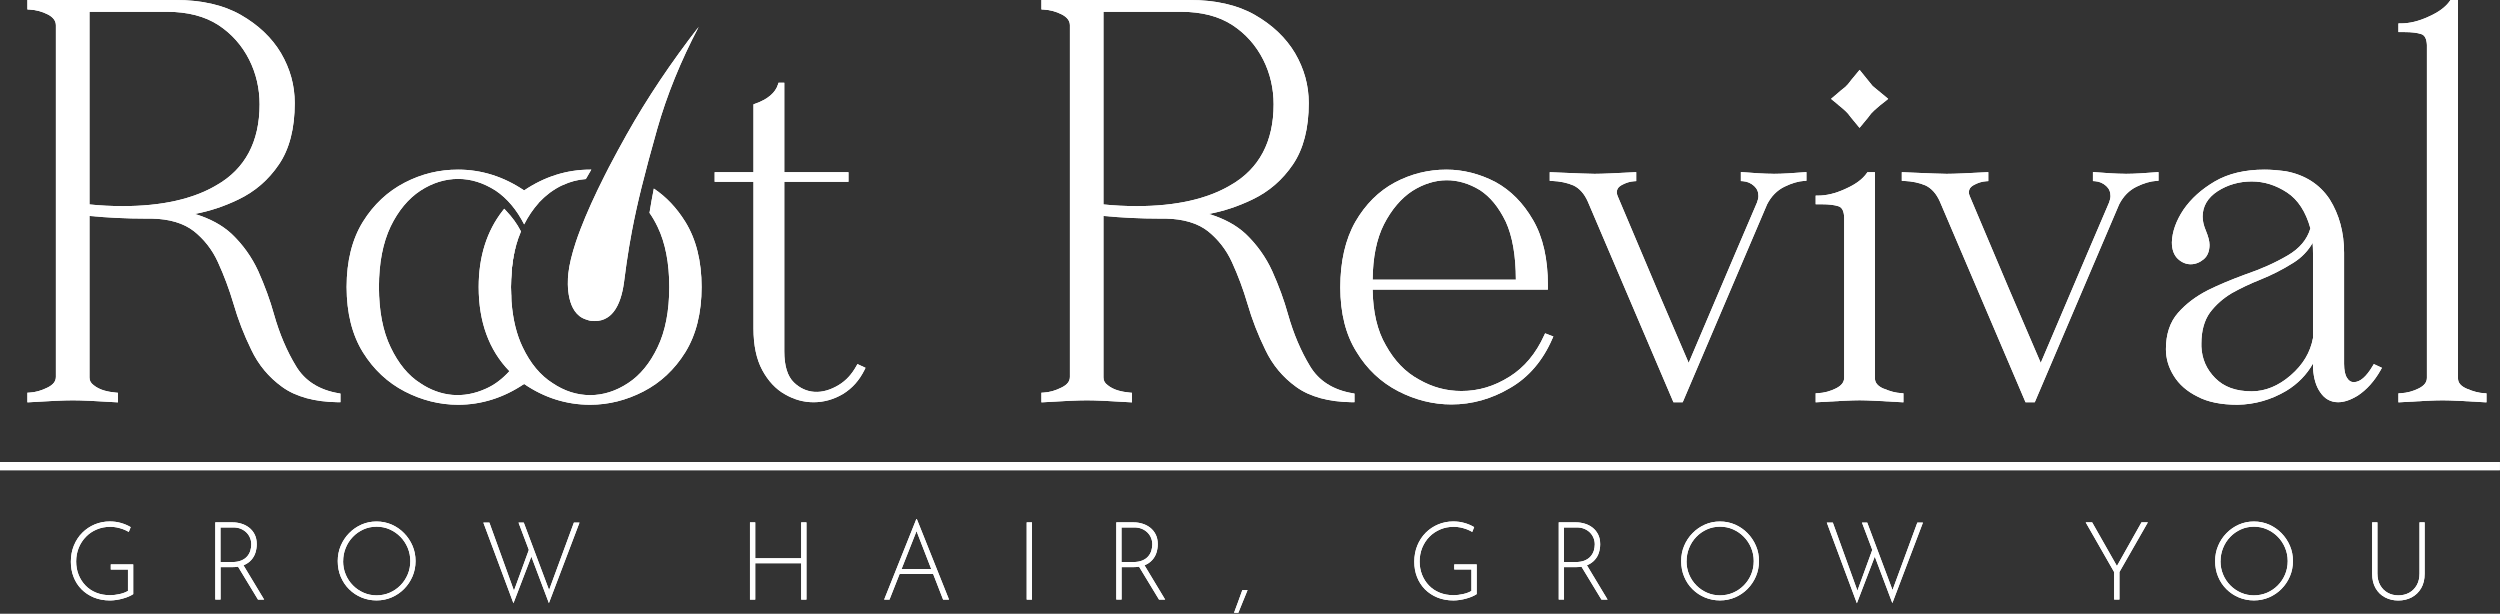 <svg width="664" height="163" viewBox="0 0 664 163" fill="none" xmlns="http://www.w3.org/2000/svg">
<rect x="0" y="0" width="664" height="163" fill="#333333" stroke="none"/>
<path d="M89.924 104.448C84.745 103.569 80.944 101.137 78.616 97.237C76.193 93.253 74.222 88.631 72.773 83.491C71.739 79.759 70.326 75.907 68.592 72.019C66.881 68.3 64.517 64.977 61.548 62.148C59.03 59.813 55.811 58.056 51.749 56.828C55.716 56.07 59.505 54.818 63.235 53.024C67.725 50.882 71.276 47.812 74.103 43.647C76.882 39.554 78.284 34.09 78.284 27.385C78.284 22.666 77.084 18.321 74.625 14.096C72.202 10.027 68.603 6.608 63.935 3.948C59.339 1.324 53.519 0 46.606 0H7.279V2.516L7.849 2.54C9.548 2.624 11.139 3.045 12.684 3.828C14.121 4.562 14.845 5.537 14.845 6.741V100.078C14.845 101.258 14.156 102.161 12.684 102.907C11.009 103.75 9.429 104.195 7.849 104.279L7.279 104.303V106.867L7.909 106.831C13.277 106.494 17.126 106.325 19.347 106.325C21.568 106.325 25.321 106.494 30.69 106.831L31.32 106.867V104.327L30.785 104.279C29.68 104.183 28.647 104.002 27.649 103.713C26.569 103.4 25.63 102.919 24.846 102.281C24.11 101.739 23.765 101.089 23.765 100.247V57.358C28.825 57.827 33.648 58.056 38.458 58.056H40.275C44.967 58.14 48.732 59.26 51.476 61.378C54.243 63.581 56.393 66.35 57.866 69.588C59.505 73.163 60.895 76.882 61.999 80.614C63.247 84.923 64.803 88.944 66.762 92.928C68.627 96.876 71.383 100.186 74.934 102.75C78.545 105.375 83.558 106.747 89.817 106.831H90.423V104.532L89.924 104.448ZM32.638 54.746C29.621 54.746 26.64 54.601 23.765 54.3V3.13H44.361C49.825 3.13 54.422 4.321 58.009 6.657C61.513 8.956 64.268 12.049 66.192 15.865C68.022 19.5 68.948 23.485 68.948 27.722C68.948 37.629 65.112 44.851 57.522 49.184C51.298 52.88 42.924 54.746 32.638 54.746Z" fill="white"/>
<path d="M182.01 58.896C179.706 55.2 176.962 52.287 173.66 50.084C173.209 52.371 172.829 54.502 172.508 56.536C173.304 57.668 174.017 58.908 174.658 60.244C176.713 64.493 177.758 69.874 177.758 76.229C177.758 82.585 176.713 87.978 174.658 92.227C172.639 96.476 170.002 99.678 166.807 101.76C163.6 103.879 160.215 104.95 156.747 104.95C153.278 104.95 149.893 103.879 146.746 101.748C143.515 99.702 140.854 96.5 138.823 92.227C137.196 88.856 136.198 84.764 135.854 80.021C135.771 78.805 135.723 77.541 135.723 76.229C135.723 70.499 136.555 65.757 138.253 61.736L138.36 61.472V61.447L138.229 61.219C137.315 59.437 136.068 57.716 134.393 55.947L133.93 55.441L133.502 55.983C129.285 61.375 127.136 68.188 127.136 76.229C127.136 85.51 129.891 93.021 135.307 98.583C133.324 100.737 131.281 102.254 129.072 103.229C123.074 105.973 116.968 105.384 111.588 101.748C108.44 99.75 105.803 96.548 103.748 92.227C101.694 87.978 100.648 82.597 100.648 76.229C100.648 69.862 101.694 64.493 103.748 60.16C105.78 55.971 108.44 52.757 111.683 50.626C114.854 48.568 118.215 47.52 121.672 47.52C125.128 47.52 128.359 48.544 131.649 50.626C134.702 52.684 137.243 55.706 139.215 59.594C140.296 57.463 141.591 55.549 143.052 53.924C143.052 53.924 143.044 53.916 143.028 53.9C143.194 53.72 143.372 53.551 143.539 53.395C143.8 53.118 144.061 52.865 144.323 52.624C144.441 52.504 144.572 52.383 144.703 52.275C145.154 51.878 145.605 51.517 146.057 51.168C146.579 50.782 147.102 50.433 147.637 50.108C147.957 49.916 148.29 49.735 148.622 49.555C148.836 49.446 149.05 49.338 149.264 49.242C149.347 49.206 149.418 49.169 149.501 49.145C151.473 48.23 153.504 47.701 155.594 47.556C156.058 46.738 156.545 45.907 157.044 45.053H156.747C150.535 45.053 144.631 46.919 139.203 50.578C133.775 46.919 127.872 45.053 121.672 45.053C116.624 45.053 111.992 46.184 107.514 48.495C102.965 50.843 99.223 54.346 96.396 58.896C93.522 63.53 92.061 69.356 92.061 76.229C92.061 83.103 93.522 88.941 96.396 93.575C99.223 98.125 102.965 101.628 107.514 103.975C112.039 106.311 116.802 107.502 121.672 107.502C127.872 107.502 133.775 105.636 139.203 101.977C144.548 105.636 150.451 107.502 156.747 107.502C161.605 107.502 166.368 106.311 170.893 103.975C175.442 101.628 179.183 98.125 182.01 93.575C184.885 88.941 186.346 83.115 186.346 76.229C186.346 69.344 184.885 63.53 182.01 58.896Z" fill="white"/>
<path d="M227.467 97.178C226.231 99.429 224.699 101.09 222.775 102.257C218.392 104.918 214.069 104.689 210.862 101.583C209.163 99.946 208.308 97.165 208.308 93.338V48.282H225.352V45.73H208.308V21.98H206.776L206.645 22.402C205.956 24.641 203.901 26.386 200.528 27.566L200.124 27.71V45.73H189.815V48.282H200.124V87.271C200.124 91.701 200.908 95.396 202.44 98.261C204.02 101.186 206.051 103.365 208.486 104.725C210.933 106.133 213.415 106.832 216.1 106.832C218.784 106.832 221.433 106.097 223.892 104.641C226.362 103.124 228.227 101.03 229.605 98.249L229.878 97.695L227.74 96.696L227.467 97.19V97.178Z" fill="white"/>
<path d="M359.248 104.448C354.069 103.569 350.257 101.137 347.929 97.237C345.517 93.253 343.546 88.631 342.097 83.491C341.063 79.759 339.65 75.907 337.904 72.019C336.205 68.3 333.83 64.977 330.872 62.148C328.354 59.813 325.135 58.056 321.073 56.828C325.04 56.07 328.817 54.818 332.559 53.024C337.049 50.882 340.6 47.812 343.427 43.647C346.194 39.554 347.608 34.09 347.608 27.385C347.608 22.666 346.408 18.321 343.949 14.096C341.514 10.027 337.927 6.608 333.259 3.948C328.663 1.324 322.831 0 315.93 0H276.603V2.516L277.161 2.54C278.872 2.624 280.452 3.045 281.996 3.828C283.433 4.562 284.169 5.537 284.169 6.741V100.078C284.169 101.258 283.48 102.161 281.996 102.907C280.333 103.75 278.753 104.195 277.161 104.279L276.603 104.303V106.867L277.233 106.831C282.601 106.494 286.45 106.325 288.671 106.325C290.892 106.325 294.645 106.494 300.014 106.831L300.644 106.867V104.327L300.097 104.279C298.993 104.183 297.971 104.002 296.973 103.713C295.892 103.4 294.954 102.919 294.17 102.281C293.422 101.739 293.077 101.089 293.077 100.247V57.358C298.149 57.827 302.96 58.056 307.782 58.056H309.599C314.291 58.14 318.056 59.26 320.8 61.378C323.555 63.581 325.705 66.35 327.19 69.588C328.829 73.163 330.219 76.882 331.312 80.614C332.559 84.911 334.127 88.944 336.086 92.928C337.951 96.876 340.695 100.186 344.258 102.75C347.869 105.375 352.881 106.747 359.141 106.831H359.747V104.532L359.248 104.448ZM301.962 54.746C298.945 54.746 295.952 54.601 293.077 54.3V3.13H313.685C319.149 3.13 323.745 4.321 327.321 6.657C330.836 8.956 333.592 12.049 335.516 15.865C337.345 19.5 338.272 23.485 338.272 27.722C338.272 37.629 334.436 44.851 326.846 49.184C320.622 52.88 312.248 54.746 301.962 54.746Z" fill="white"/>
<path d="M410.383 88.531L410.146 89.037C407.948 93.912 404.836 97.62 400.905 100.063C396.843 102.615 392.685 103.855 388.16 103.855C384.134 103.855 380.451 102.856 376.888 100.81C373.265 98.847 370.379 95.862 368.063 91.685C365.818 87.845 364.654 82.874 364.571 76.915H411.12V75.724C411.12 68.778 409.801 62.976 407.212 58.498C404.563 53.912 401.285 50.59 397.163 48.327C392.97 46.16 388.599 45.053 384.169 45.053C379.311 45.053 374.691 46.208 370.427 48.495C366.163 50.782 362.647 54.297 359.974 58.92C357.326 63.59 355.983 69.44 355.983 76.314C355.983 83.187 357.444 88.953 360.307 93.479C363.051 98.017 366.768 101.52 371.353 103.891C375.879 106.226 380.642 107.418 385.499 107.418C390.963 107.418 396.213 105.937 401.095 103.036C405.988 100.22 409.765 95.814 412.307 89.952L412.569 89.374L410.383 88.531ZM367.576 59.582C369.595 55.646 372.137 52.672 375.095 50.722C381.117 46.919 387.329 47.015 393.006 50.458C395.785 52.239 398.042 54.995 399.931 58.884C401.7 62.724 402.603 67.912 402.615 74.279H364.571C364.642 68.285 365.616 63.47 367.576 59.582Z" fill="white"/>
<path d="M471.031 46.164C468.584 46.164 465.603 45.947 463.014 45.742L462.372 45.694V48.09L462.93 48.126C464.047 48.198 465.068 48.643 465.9 49.402C466.672 50.112 467.04 50.967 467.04 52.074C467.04 52.543 466.91 53.121 466.672 53.771C464.867 57.924 458.892 71.972 448.511 96.383L440.09 76.775L429.625 52.026C429.471 51.641 429.424 51.388 429.424 51.075C429.424 50.256 429.839 49.63 430.695 49.161C431.847 48.535 432.904 48.21 434.02 48.138L434.579 48.102V45.718L433.949 45.754C429.329 45.995 425.635 46.176 423.509 46.176C422.012 46.176 418.758 46.031 413.828 45.827L411.607 45.73V48.029L412.177 48.053C414.339 48.138 416.275 48.547 417.926 49.257C419.518 50.028 420.765 51.424 421.703 53.494L444.473 106.844H446.919L447.074 106.483C453.072 92.423 457.883 81.132 461.505 72.634C465.757 62.667 468.359 56.528 469.333 54.289C470.437 52.122 471.993 50.545 473.965 49.582C475.901 48.643 477.671 48.126 479.227 48.041L479.785 48.017V45.706L479.144 45.754C476.352 45.971 473.442 46.176 471.043 46.176L471.031 46.164Z" fill="white"/>
<path d="M488.136 27.771C488.456 28.024 488.718 28.241 488.955 28.433L489.24 28.674C489.597 28.975 489.882 29.215 490.072 29.408L490.82 30.166C490.939 30.287 491.046 30.443 491.188 30.636C491.331 30.828 491.497 31.057 491.699 31.298L492.21 31.912C492.554 32.321 492.958 32.803 493.433 33.392L493.896 33.958L494.359 33.392C494.834 32.803 495.25 32.309 495.595 31.9L496.106 31.286C496.307 31.045 496.474 30.817 496.616 30.612C496.759 30.419 496.866 30.263 496.984 30.142L497.733 29.384C497.923 29.191 498.22 28.951 498.564 28.65L498.897 28.373C499.111 28.156 499.455 27.891 499.871 27.566C500.191 27.326 500.548 27.049 500.94 26.724L501.498 26.254L497.364 22.836L493.908 18.562L493.445 19.128C492.97 19.718 492.554 20.212 492.21 20.621L491.699 21.235C491.497 21.476 491.331 21.704 491.188 21.897C491.046 22.09 490.939 22.246 490.82 22.366L490.072 23.125C489.953 23.245 489.798 23.353 489.608 23.498C489.418 23.642 489.193 23.811 488.955 24.015L488.361 24.533C487.957 24.882 487.47 25.303 486.888 25.785L486.33 26.254L486.888 26.724C487.375 27.121 487.791 27.458 488.147 27.747L488.136 27.771Z" fill="white"/>
<path d="M500.286 103.233C498.742 102.559 497.982 101.668 497.982 100.5V45.73H495.998L495.82 45.983C494.668 47.62 492.815 48.98 490.155 50.16C487.53 51.376 485.13 51.954 482.838 51.954H482.244V54.253H483.836C485.784 54.253 487.268 54.433 488.373 54.807C489.264 55.132 489.739 56.083 489.81 57.696V100.32C489.81 101.499 489.121 102.402 487.649 103.148C486.176 103.895 484.525 104.352 482.814 104.436L482.244 104.46V106.856L482.874 106.82C488.171 106.495 491.984 106.314 493.896 106.314C495.808 106.314 499.621 106.495 504.919 106.82L505.548 106.856V104.46L504.99 104.424C503.505 104.34 502.02 103.955 500.286 103.209V103.233Z" fill="white"/>
<path d="M564.542 46.164C562.095 46.164 559.114 45.947 556.525 45.742L555.883 45.694V48.09L556.441 48.126C557.558 48.198 558.579 48.643 559.411 49.402C560.183 50.112 560.551 50.967 560.551 52.074C560.551 52.543 560.421 53.121 560.183 53.771C558.378 57.924 552.403 71.972 542.022 96.383L533.601 76.775L523.136 52.026C522.982 51.641 522.935 51.388 522.935 51.075C522.935 50.256 523.35 49.63 524.205 49.161C525.358 48.535 526.415 48.21 527.531 48.138L528.09 48.102V45.718L527.46 45.754C522.84 45.995 519.146 46.176 517.02 46.176C515.523 46.176 512.269 46.031 507.339 45.827L505.118 45.73V48.029L505.688 48.053C507.85 48.138 509.786 48.547 511.437 49.257C513.029 50.028 514.276 51.424 515.214 53.494L537.984 106.844H540.43L540.585 106.483C546.583 92.423 551.394 81.132 555.016 72.634C559.268 62.667 561.87 56.528 562.844 54.289C563.948 52.122 565.504 50.545 567.476 49.582C569.412 48.643 571.182 48.126 572.738 48.041L573.296 48.017V45.706L572.654 45.754C569.863 45.971 566.953 46.176 564.554 46.176L564.542 46.164Z" fill="white"/>
<path d="M630.487 96.693L630.214 97.15C628.491 100.075 626.84 101.496 625.154 101.496C624.417 101.496 623.859 101.159 623.396 100.4C622.861 99.63 622.588 98.354 622.588 96.621V67.141C622.588 61.736 621.294 56.958 618.74 52.901C616.103 48.941 612.207 46.449 607.112 45.486C604.938 45.197 603.085 45.053 601.458 45.053C596.279 45.053 591.849 46.1 588.286 48.17C584.687 50.289 581.967 52.745 579.936 55.682C577.976 58.631 576.931 61.544 576.847 64.361C576.847 66.275 577.406 67.791 578.451 68.766C579.472 69.705 580.613 70.187 581.848 70.187C583.083 70.187 584.271 69.717 585.292 68.862C586.314 68.032 586.848 66.696 586.848 65.035C586.848 64.072 586.54 62.88 585.874 61.255C585.304 59.919 585.019 58.667 585.019 57.535C585.019 54.791 586.349 52.528 588.986 50.794C591.659 49.073 594.711 48.194 598.049 48.194C601.387 48.194 604.487 49.181 607.456 51.132C610.342 53.033 612.421 56.235 613.644 60.653C612.765 63.638 610.77 66.01 607.563 67.875C604.249 69.813 600.484 71.499 596.35 72.895C592.383 74.364 589.248 75.676 586.48 77.048C583.238 78.697 580.625 80.671 578.498 83.079C576.349 85.51 575.268 88.76 575.268 92.745C575.268 95.236 575.968 97.608 577.346 99.798C578.748 102.097 580.862 103.951 583.653 105.324C586.338 106.768 589.925 107.502 594.319 107.502C598.904 107.418 603.251 106.166 607.254 103.795C610.295 101.941 612.67 99.51 614.333 96.548V97.752C614.511 100.521 615.141 102.627 616.269 104.204C617.433 105.937 619.025 106.828 620.997 106.828C622.553 106.828 624.227 106.274 626.14 105.131C628.563 103.554 630.641 101.243 632.316 98.27L632.637 97.692L630.487 96.693ZM608.394 99.702C605.14 102.507 601.66 103.939 598.049 103.939C593.856 103.939 590.673 102.784 588.333 100.4C586.041 98.077 584.841 95.345 584.687 92.07V91.228C584.687 87.881 585.459 85.101 586.967 83.006C588.499 80.972 590.459 79.239 592.775 77.854C595.151 76.53 597.621 75.351 600.353 74.267C603.406 73.039 606.375 71.523 609.178 69.753C611.328 68.393 613.027 66.624 614.238 64.505C614.298 65.336 614.333 66.263 614.333 67.31V89.771C613.621 93.611 611.673 96.861 608.394 99.702Z" fill="white"/>
<path d="M659.85 104.448C658.366 104.363 656.881 103.978 655.147 103.232C653.603 102.558 652.843 101.667 652.843 100.499V0H650.859L650.681 0.253C649.529 1.89 647.676 3.25 645.015 4.43C642.39 5.645 639.967 6.223 637.615 6.223H637.021V8.522H638.613C640.561 8.522 642.046 8.703 643.15 9.076C644.041 9.401 644.516 10.352 644.588 11.965V100.331C644.588 101.511 643.899 102.413 642.426 103.16C640.953 103.906 639.302 104.363 637.592 104.448L637.021 104.472V106.867L637.651 106.831C643.02 106.494 646.749 106.325 648.757 106.325C650.764 106.325 654.482 106.506 659.779 106.831L660.409 106.867V104.472L659.85 104.436V104.448Z" fill="white"/>
<path d="M138.351 61.448V61.472L138.256 61.737C136.558 65.758 135.726 70.5 135.726 76.23C135.726 77.542 135.774 78.806 135.857 80.022C135.691 78.553 135.596 77.049 135.596 75.508C135.596 70.368 136.593 65.565 138.351 61.448Z" fill="white"/>
<path d="M147.638 50.113C147.104 50.438 146.581 50.788 146.058 51.173C146.569 50.788 147.104 50.426 147.638 50.113Z" fill="white"/>
<path d="M166.584 35.473C164.838 38.602 163.211 41.576 161.738 44.404C161.334 45.187 160.942 45.957 160.562 46.716C157.913 51.952 155.799 56.658 154.219 60.763C153.708 62.087 153.305 63.219 152.972 64.218C151.891 67.456 151.214 70.285 150.953 72.608C150.62 75.485 150.49 83.189 155.609 84.838C155.93 84.946 156.654 85.199 156.987 85.211C162.32 85.837 164.874 81.419 165.741 74.931C166.192 71.392 166.619 68.371 167.118 65.41C167.332 64.085 167.57 62.773 167.831 61.413C168.199 59.487 168.603 57.501 169.066 55.419C169.458 53.625 169.91 51.747 170.397 49.761C171.501 45.307 172.843 40.3 174.53 34.353C177.084 25.349 180.79 16.201 185.576 7.125C178.236 16.586 171.858 26.108 166.584 35.485V35.473Z" fill="white"/>
<path d="M663.961 122.71H0V124.889H663.961V122.71Z" fill="white"/>
<path d="M35.374 157.807C35.03 158.036 34.614 158.252 34.139 158.457C33.664 158.661 33.141 158.842 32.583 158.986C32.037 159.143 31.467 159.263 30.885 159.348C30.303 159.432 29.756 159.48 29.245 159.48C27.654 159.48 26.205 159.215 24.922 158.686C23.639 158.156 22.547 157.422 21.632 156.495C20.717 155.556 20.017 154.473 19.541 153.233C19.054 151.993 18.817 150.645 18.817 149.2C18.817 147.635 19.09 146.203 19.625 144.891C20.171 143.579 20.907 142.447 21.858 141.496C22.808 140.545 23.913 139.811 25.16 139.281C26.419 138.764 27.749 138.499 29.151 138.499C30.208 138.499 31.217 138.631 32.156 138.908C33.094 139.185 33.949 139.546 34.709 140.004L34.199 141.28C33.759 141.015 33.272 140.774 32.714 140.569C32.167 140.365 31.597 140.208 31.015 140.088C30.433 139.968 29.863 139.919 29.293 139.919C27.998 139.919 26.799 140.148 25.706 140.618C24.601 141.075 23.639 141.725 22.831 142.556C22.012 143.386 21.383 144.361 20.919 145.469C20.468 146.588 20.23 147.804 20.23 149.104C20.23 150.404 20.444 151.559 20.872 152.643C21.299 153.726 21.905 154.689 22.701 155.508C23.485 156.326 24.435 156.964 25.54 157.41C26.644 157.855 27.868 158.084 29.222 158.084C30.017 158.084 30.861 157.987 31.728 157.795C32.607 157.602 33.355 157.325 33.985 156.952V151.259H29.424V149.898H35.386V157.783L35.374 157.807Z" fill="white"/>
<path d="M61.801 138.739C62.561 138.739 63.321 138.847 64.07 139.076C64.818 139.292 65.507 139.641 66.125 140.111C66.742 140.58 67.241 141.182 67.621 141.917C68.001 142.651 68.191 143.53 68.191 144.541C68.191 145.311 68.072 146.057 67.847 146.78C67.621 147.502 67.253 148.152 66.73 148.73C66.22 149.307 65.554 149.765 64.735 150.114C63.915 150.463 62.906 150.632 61.718 150.632H58.582V159.238H57.181V138.727H61.801V138.739ZM61.623 149.283C62.633 149.283 63.464 149.139 64.129 148.85C64.794 148.561 65.317 148.188 65.697 147.719C66.077 147.261 66.35 146.756 66.505 146.202C66.659 145.648 66.742 145.118 66.742 144.601C66.742 143.987 66.635 143.409 66.41 142.868C66.196 142.326 65.875 141.856 65.459 141.435C65.044 141.026 64.533 140.689 63.951 140.448C63.369 140.207 62.704 140.087 61.979 140.087H58.559V149.271H61.611L61.623 149.283ZM64.533 149.921L70.151 159.25H68.524L62.882 149.945L64.533 149.921Z" fill="white"/>
<path d="M89.703 149.02C89.703 147.576 89.965 146.228 90.499 144.964C91.034 143.7 91.77 142.58 92.72 141.617C93.67 140.642 94.763 139.884 96.01 139.33C97.257 138.776 98.588 138.512 100.013 138.512C101.438 138.512 102.78 138.789 104.028 139.33C105.287 139.884 106.379 140.642 107.33 141.617C108.28 142.592 109.028 143.712 109.563 144.964C110.109 146.228 110.37 147.576 110.37 149.02C110.37 150.465 110.097 151.813 109.563 153.077C109.016 154.341 108.28 155.448 107.33 156.411C106.379 157.374 105.275 158.12 104.028 158.662C102.769 159.204 101.438 159.469 100.013 159.469C98.588 159.469 97.257 159.204 96.01 158.686C94.763 158.169 93.67 157.434 92.72 156.495C91.77 155.556 91.034 154.449 90.499 153.173C89.965 151.897 89.703 150.513 89.703 149.008V149.02ZM91.129 149.056C91.129 150.308 91.354 151.488 91.817 152.583C92.269 153.679 92.91 154.642 93.73 155.472C94.549 156.303 95.488 156.953 96.569 157.422C97.649 157.892 98.79 158.132 100.001 158.132C101.213 158.132 102.424 157.892 103.505 157.422C104.586 156.953 105.536 156.303 106.356 155.472C107.175 154.642 107.817 153.679 108.28 152.583C108.743 151.488 108.981 150.296 108.981 149.032C108.981 147.768 108.743 146.601 108.28 145.493C107.817 144.386 107.175 143.411 106.356 142.58C105.536 141.738 104.586 141.088 103.505 140.606C102.424 140.125 101.26 139.884 100.025 139.884C98.79 139.884 97.602 140.125 96.521 140.618C95.44 141.112 94.49 141.774 93.682 142.628C92.875 143.471 92.245 144.458 91.806 145.566C91.354 146.673 91.14 147.841 91.14 149.08L91.129 149.056Z" fill="white"/>
<path d="M128.387 138.802H129.979L136.678 157.351L136.369 157.267L140.586 145.711L141.239 147.529L136.369 160.216L128.387 138.814V138.802ZM137.711 138.802H139.113L146.073 157.351L145.645 157.231L152.428 138.802H153.912L145.788 160.18L137.723 138.802H137.711Z" fill="white"/>
<path d="M214.192 138.74V159.252H212.791V149.598H200.593V159.252H199.191V138.74H200.593V148.274H212.791V138.74H214.192Z" fill="white"/>
<path d="M234.834 159.251L243.386 137.849H243.505L252.057 159.251H250.489L243.054 140.1L244.028 139.546L236.248 159.251H234.846H234.834ZM238.968 151.138H247.947L248.351 152.462H238.635L238.98 151.138H238.968Z" fill="white"/>
<path d="M272.689 138.74H274.091V159.252H272.689V138.74Z" fill="white"/>
<path d="M301.111 138.739C301.871 138.739 302.632 138.847 303.38 139.076C304.128 139.292 304.817 139.641 305.435 140.111C306.052 140.58 306.551 141.182 306.931 141.916C307.311 142.651 307.501 143.529 307.501 144.541C307.501 145.311 307.383 146.057 307.157 146.78C306.931 147.502 306.563 148.152 306.04 148.73C305.53 149.307 304.864 149.765 304.045 150.114C303.225 150.463 302.216 150.631 301.028 150.631H297.892V159.238H296.491V138.727H301.111V138.739ZM300.933 149.283C301.943 149.283 302.774 149.139 303.439 148.85C304.104 148.561 304.627 148.188 305.007 147.718C305.387 147.261 305.66 146.755 305.815 146.202C305.969 145.648 306.052 145.118 306.052 144.601C306.052 143.987 305.945 143.409 305.72 142.867C305.506 142.326 305.185 141.856 304.769 141.435C304.354 141.026 303.843 140.689 303.261 140.448C302.679 140.207 302.014 140.087 301.289 140.087H297.869V149.271H300.921L300.933 149.283ZM303.843 149.921L309.461 159.25H307.834L302.192 149.945L303.843 149.921Z" fill="white"/>
<path d="M331.352 156.735C330.936 157.734 330.521 158.734 330.129 159.721C329.737 160.708 329.321 161.719 328.905 162.742H327.765C328.145 161.719 328.514 160.72 328.882 159.721C329.25 158.722 329.606 157.734 329.963 156.735H331.364H331.352Z" fill="white"/>
<path d="M392.189 157.806C391.844 158.035 391.429 158.251 390.954 158.456C390.478 158.66 389.956 158.841 389.398 158.985C388.851 159.142 388.281 159.262 387.699 159.347C387.117 159.431 386.571 159.479 386.06 159.479C384.468 159.479 383.019 159.214 381.736 158.685C380.454 158.155 379.361 157.421 378.446 156.494C377.532 155.555 376.831 154.472 376.356 153.232C375.869 151.992 375.631 150.644 375.631 149.199C375.631 147.634 375.905 146.202 376.439 144.89C376.985 143.578 377.722 142.446 378.672 141.495C379.622 140.544 380.727 139.81 381.986 139.28C383.233 138.763 384.575 138.498 385.977 138.498C387.046 138.498 388.043 138.63 388.982 138.907C389.92 139.172 390.775 139.545 391.536 140.003L391.025 141.279C390.585 141.014 390.086 140.773 389.54 140.568C388.994 140.364 388.424 140.207 387.842 140.087C387.26 139.967 386.689 139.918 386.119 139.918C384.825 139.918 383.625 140.147 382.532 140.617C381.44 141.086 380.466 141.724 379.658 142.555C378.838 143.385 378.209 144.36 377.746 145.468C377.294 146.587 377.057 147.803 377.057 149.103C377.057 150.403 377.27 151.559 377.698 152.642C378.126 153.725 378.731 154.688 379.527 155.507C380.311 156.325 381.261 156.963 382.366 157.409C383.471 157.854 384.694 158.083 386.048 158.083C386.844 158.083 387.687 157.986 388.554 157.794C389.433 157.601 390.182 157.324 390.811 156.951V151.258H386.25V149.897H392.213V157.782L392.189 157.806Z" fill="white"/>
<path d="M418.619 138.739C419.379 138.739 420.139 138.847 420.888 139.076C421.636 139.292 422.325 139.641 422.943 140.111C423.56 140.58 424.059 141.182 424.439 141.917C424.819 142.651 425.009 143.53 425.009 144.541C425.009 145.311 424.891 146.057 424.665 146.78C424.439 147.502 424.071 148.152 423.548 148.73C423.026 149.307 422.373 149.765 421.553 150.114C420.733 150.463 419.724 150.632 418.536 150.632H415.4V159.238H413.999V138.727H418.619V138.739ZM418.441 149.283C419.451 149.283 420.282 149.139 420.947 148.85C421.612 148.561 422.135 148.188 422.515 147.719C422.895 147.261 423.168 146.756 423.335 146.202C423.489 145.648 423.572 145.118 423.572 144.601C423.572 143.987 423.465 143.409 423.239 142.868C423.014 142.326 422.705 141.856 422.289 141.435C421.874 141.026 421.363 140.689 420.781 140.448C420.199 140.207 419.534 140.087 418.809 140.087H415.388V149.271H418.441V149.283ZM421.351 149.921L426.969 159.25H425.342L419.7 149.945L421.351 149.921Z" fill="white"/>
<path d="M446.518 149.02C446.518 147.576 446.779 146.228 447.314 144.964C447.848 143.7 448.584 142.58 449.535 141.617C450.485 140.642 451.578 139.884 452.825 139.33C454.072 138.776 455.402 138.512 456.828 138.512C458.253 138.512 459.595 138.789 460.842 139.33C462.089 139.884 463.194 140.642 464.144 141.617C465.094 142.592 465.843 143.712 466.377 144.964C466.924 146.228 467.185 147.576 467.185 149.02C467.185 150.465 466.912 151.813 466.377 153.077C465.831 154.341 465.094 155.448 464.144 156.411C463.194 157.374 462.089 158.12 460.842 158.662C459.583 159.204 458.241 159.469 456.828 159.469C455.414 159.469 454.072 159.204 452.825 158.686C451.578 158.169 450.485 157.434 449.535 156.495C448.584 155.556 447.848 154.449 447.314 153.173C446.779 151.897 446.518 150.513 446.518 149.008V149.02ZM447.943 149.056C447.943 150.308 448.169 151.488 448.632 152.583C449.083 153.679 449.725 154.642 450.544 155.472C451.364 156.303 452.302 156.953 453.383 157.422C454.464 157.892 455.604 158.132 456.816 158.132C458.027 158.132 459.239 157.892 460.32 157.422C461.401 156.953 462.351 156.303 463.17 155.472C463.99 154.642 464.631 153.679 465.094 152.583C465.558 151.488 465.795 150.296 465.795 149.032C465.795 147.768 465.558 146.601 465.094 145.493C464.631 144.386 463.99 143.411 463.17 142.58C462.351 141.738 461.401 141.088 460.32 140.606C459.239 140.125 458.075 139.884 456.839 139.884C455.604 139.884 454.416 140.125 453.336 140.618C452.255 141.112 451.304 141.774 450.497 142.628C449.689 143.471 449.06 144.458 448.62 145.566C448.169 146.673 447.955 147.841 447.955 149.08L447.943 149.056Z" fill="white"/>
<path d="M485.206 138.802H486.798L493.497 157.351L493.188 157.267L497.404 145.711L498.058 147.529L493.188 160.216L485.206 138.814V138.802ZM494.53 138.802H495.932L502.892 157.351L502.464 157.231L509.246 138.802H510.731L502.607 160.18L494.542 138.802H494.53Z" fill="white"/>
<path d="M561.518 151.943L553.964 138.739H555.674L562.492 150.752L562.005 150.776L568.787 138.727H570.474L562.92 151.931V159.238H561.518V151.931V151.943Z" fill="white"/>
<path d="M588.339 149.02C588.339 147.576 588.6 146.228 589.135 144.964C589.669 143.7 590.406 142.58 591.356 141.617C592.306 140.642 593.399 139.884 594.646 139.33C595.893 138.777 597.223 138.512 598.649 138.512C600.074 138.512 601.416 138.789 602.663 139.33C603.911 139.884 605.015 140.642 605.965 141.617C606.916 142.592 607.664 143.712 608.198 144.964C608.745 146.228 609.006 147.576 609.006 149.02C609.006 150.465 608.733 151.813 608.198 153.077C607.652 154.341 606.916 155.448 605.965 156.411C605.015 157.374 603.911 158.121 602.663 158.662C601.404 159.204 600.062 159.469 598.649 159.469C597.235 159.469 595.893 159.204 594.646 158.686C593.399 158.169 592.306 157.434 591.356 156.495C590.406 155.557 589.669 154.449 589.135 153.173C588.6 151.897 588.339 150.513 588.339 149.008V149.02ZM589.764 149.056C589.764 150.308 589.99 151.488 590.453 152.583C590.904 153.679 591.546 154.642 592.365 155.472C593.185 156.303 594.123 156.953 595.204 157.422C596.285 157.892 597.425 158.133 598.637 158.133C599.848 158.133 601.06 157.892 602.141 157.422C603.222 156.953 604.172 156.303 604.991 155.472C605.811 154.642 606.452 153.679 606.916 152.583C607.379 151.488 607.616 150.296 607.616 149.032C607.616 147.768 607.379 146.601 606.916 145.493C606.452 144.386 605.811 143.411 604.991 142.58C604.172 141.738 603.222 141.088 602.141 140.606C601.06 140.125 599.896 139.884 598.661 139.884C597.425 139.884 596.237 140.125 595.157 140.618C594.076 141.112 593.126 141.774 592.318 142.629C591.51 143.471 590.881 144.458 590.441 145.566C589.99 146.673 589.776 147.841 589.776 149.081L589.764 149.056Z" fill="white"/>
<path d="M631.444 152.318C631.444 153.51 631.693 154.545 632.168 155.412C632.655 156.279 633.308 156.953 634.152 157.422C634.983 157.892 635.933 158.132 637.002 158.132C638.071 158.132 639.045 157.892 639.901 157.422C640.744 156.953 641.409 156.279 641.896 155.412C642.383 154.545 642.621 153.51 642.621 152.318V138.74H643.986V152.403C643.986 153.883 643.678 155.159 643.06 156.218C642.442 157.278 641.611 158.084 640.554 158.65C639.497 159.204 638.321 159.493 637.002 159.493C635.684 159.493 634.508 159.216 633.451 158.65C632.394 158.096 631.562 157.278 630.957 156.218C630.351 155.159 630.042 153.883 630.042 152.403V138.74H631.444V152.318Z" fill="white"/>
<path d="M89.924 104.448C84.745 103.569 80.944 101.137 78.616 97.237C76.193 93.253 74.222 88.631 72.773 83.491C71.739 79.759 70.326 75.907 68.592 72.019C66.881 68.3 64.517 64.977 61.548 62.148C59.03 59.813 55.811 58.056 51.749 56.828C55.716 56.07 59.505 54.818 63.235 53.024C67.725 50.882 71.276 47.812 74.103 43.647C76.882 39.554 78.284 34.09 78.284 27.385C78.284 22.666 77.084 18.321 74.625 14.096C72.202 10.027 68.603 6.608 63.935 3.948C59.339 1.324 53.519 0 46.606 0H7.279V2.516L7.849 2.54C9.548 2.624 11.139 3.045 12.684 3.828C14.121 4.562 14.845 5.537 14.845 6.741V100.078C14.845 101.258 14.156 102.161 12.684 102.907C11.009 103.75 9.429 104.195 7.849 104.279L7.279 104.303V106.867L7.909 106.831C13.277 106.494 17.126 106.325 19.347 106.325C21.568 106.325 25.321 106.494 30.69 106.831L31.32 106.867V104.327L30.785 104.279C29.68 104.183 28.647 104.002 27.649 103.713C26.569 103.4 25.63 102.919 24.846 102.281C24.11 101.739 23.765 101.089 23.765 100.247V57.358C28.825 57.827 33.648 58.056 38.458 58.056H40.275C44.967 58.14 48.732 59.26 51.476 61.378C54.243 63.581 56.393 66.35 57.866 69.588C59.505 73.163 60.895 76.882 61.999 80.614C63.247 84.923 64.803 88.944 66.762 92.928C68.627 96.876 71.383 100.186 74.934 102.75C78.545 105.375 83.558 106.747 89.817 106.831H90.423V104.532L89.924 104.448ZM32.638 54.746C29.621 54.746 26.64 54.601 23.765 54.3V3.13H44.361C49.825 3.13 54.422 4.321 58.009 6.657C61.513 8.956 64.268 12.049 66.192 15.865C68.022 19.5 68.948 23.485 68.948 27.722C68.948 37.629 65.112 44.851 57.522 49.184C51.298 52.88 42.924 54.746 32.638 54.746Z" fill="white"/>
<path d="M182.01 58.896C179.706 55.2 176.962 52.287 173.66 50.084C173.209 52.371 172.829 54.502 172.508 56.536C173.304 57.668 174.017 58.908 174.658 60.244C176.713 64.493 177.758 69.874 177.758 76.229C177.758 82.585 176.713 87.978 174.658 92.227C172.639 96.476 170.002 99.678 166.807 101.76C163.6 103.879 160.215 104.95 156.747 104.95C153.278 104.95 149.893 103.879 146.746 101.748C143.515 99.702 140.854 96.5 138.823 92.227C137.196 88.856 136.198 84.764 135.854 80.021C135.771 78.805 135.723 77.541 135.723 76.229C135.723 70.499 136.555 65.757 138.253 61.736L138.36 61.472V61.447L138.229 61.219C137.315 59.437 136.068 57.716 134.393 55.947L133.93 55.441L133.502 55.983C129.285 61.375 127.136 68.188 127.136 76.229C127.136 85.51 129.891 93.021 135.307 98.583C133.324 100.737 131.281 102.254 129.072 103.229C123.074 105.973 116.968 105.384 111.588 101.748C108.44 99.75 105.803 96.548 103.748 92.227C101.694 87.978 100.648 82.597 100.648 76.229C100.648 69.862 101.694 64.493 103.748 60.16C105.78 55.971 108.44 52.757 111.683 50.626C114.854 48.568 118.215 47.52 121.672 47.52C125.128 47.52 128.359 48.544 131.649 50.626C134.702 52.684 137.243 55.706 139.215 59.594C140.296 57.463 141.591 55.549 143.052 53.924C143.052 53.924 143.044 53.916 143.028 53.9C143.194 53.72 143.372 53.551 143.539 53.395C143.8 53.118 144.061 52.865 144.323 52.624C144.441 52.504 144.572 52.383 144.703 52.275C145.154 51.878 145.605 51.517 146.057 51.168C146.579 50.782 147.102 50.433 147.637 50.108C147.957 49.916 148.29 49.735 148.622 49.555C148.836 49.446 149.05 49.338 149.264 49.242C149.347 49.206 149.418 49.169 149.501 49.145C151.473 48.23 153.504 47.701 155.594 47.556C156.058 46.738 156.545 45.907 157.044 45.053H156.747C150.535 45.053 144.631 46.919 139.203 50.578C133.775 46.919 127.872 45.053 121.672 45.053C116.624 45.053 111.992 46.184 107.514 48.495C102.965 50.843 99.223 54.346 96.396 58.896C93.522 63.53 92.061 69.356 92.061 76.229C92.061 83.103 93.522 88.941 96.396 93.575C99.223 98.125 102.965 101.628 107.514 103.975C112.039 106.311 116.802 107.502 121.672 107.502C127.872 107.502 133.775 105.636 139.203 101.977C144.548 105.636 150.451 107.502 156.747 107.502C161.605 107.502 166.368 106.311 170.893 103.975C175.442 101.628 179.183 98.125 182.01 93.575C184.885 88.941 186.346 83.115 186.346 76.229C186.346 69.344 184.885 63.53 182.01 58.896Z" fill="white"/>
<path d="M227.467 97.178C226.231 99.429 224.699 101.09 222.775 102.257C218.392 104.918 214.069 104.689 210.862 101.583C209.163 99.946 208.308 97.165 208.308 93.338V48.282H225.352V45.73H208.308V21.98H206.776L206.645 22.402C205.956 24.641 203.901 26.386 200.528 27.566L200.124 27.71V45.73H189.815V48.282H200.124V87.271C200.124 91.701 200.908 95.396 202.44 98.261C204.02 101.186 206.051 103.365 208.486 104.725C210.933 106.133 213.415 106.832 216.1 106.832C218.784 106.832 221.433 106.097 223.892 104.641C226.362 103.124 228.227 101.03 229.605 98.249L229.878 97.695L227.74 96.696L227.467 97.19V97.178Z" fill="white"/>
<path d="M359.248 104.448C354.069 103.569 350.257 101.137 347.929 97.237C345.517 93.253 343.546 88.631 342.097 83.491C341.063 79.759 339.65 75.907 337.904 72.019C336.205 68.3 333.83 64.977 330.872 62.148C328.354 59.813 325.135 58.056 321.073 56.828C325.04 56.07 328.817 54.818 332.559 53.024C337.049 50.882 340.6 47.812 343.427 43.647C346.194 39.554 347.608 34.09 347.608 27.385C347.608 22.666 346.408 18.321 343.949 14.096C341.514 10.027 337.927 6.608 333.259 3.948C328.663 1.324 322.831 0 315.93 0H276.603V2.516L277.161 2.54C278.872 2.624 280.452 3.045 281.996 3.828C283.433 4.562 284.169 5.537 284.169 6.741V100.078C284.169 101.258 283.48 102.161 281.996 102.907C280.333 103.75 278.753 104.195 277.161 104.279L276.603 104.303V106.867L277.233 106.831C282.601 106.494 286.45 106.325 288.671 106.325C290.892 106.325 294.645 106.494 300.014 106.831L300.644 106.867V104.327L300.097 104.279C298.993 104.183 297.971 104.002 296.973 103.713C295.892 103.4 294.954 102.919 294.17 102.281C293.422 101.739 293.077 101.089 293.077 100.247V57.358C298.149 57.827 302.96 58.056 307.782 58.056H309.599C314.291 58.14 318.056 59.26 320.8 61.378C323.555 63.581 325.705 66.35 327.19 69.588C328.829 73.163 330.219 76.882 331.312 80.614C332.559 84.911 334.127 88.944 336.086 92.928C337.951 96.876 340.695 100.186 344.258 102.75C347.869 105.375 352.881 106.747 359.141 106.831H359.747V104.532L359.248 104.448ZM301.962 54.746C298.945 54.746 295.952 54.601 293.077 54.3V3.13H313.685C319.149 3.13 323.745 4.321 327.321 6.657C330.836 8.956 333.592 12.049 335.516 15.865C337.345 19.5 338.272 23.485 338.272 27.722C338.272 37.629 334.436 44.851 326.846 49.184C320.622 52.88 312.248 54.746 301.962 54.746Z" fill="white"/>
<path d="M410.383 88.531L410.146 89.037C407.948 93.912 404.836 97.62 400.905 100.063C396.843 102.615 392.685 103.855 388.16 103.855C384.134 103.855 380.451 102.856 376.888 100.81C373.265 98.847 370.379 95.862 368.063 91.685C365.818 87.845 364.654 82.874 364.571 76.915H411.12V75.724C411.12 68.778 409.801 62.976 407.212 58.498C404.563 53.912 401.285 50.59 397.163 48.327C392.97 46.16 388.599 45.053 384.169 45.053C379.311 45.053 374.691 46.208 370.427 48.495C366.163 50.782 362.647 54.297 359.974 58.92C357.326 63.59 355.983 69.44 355.983 76.314C355.983 83.187 357.444 88.953 360.307 93.479C363.051 98.017 366.768 101.52 371.353 103.891C375.879 106.226 380.642 107.418 385.499 107.418C390.963 107.418 396.213 105.937 401.095 103.036C405.988 100.22 409.765 95.814 412.307 89.952L412.569 89.374L410.383 88.531ZM367.576 59.582C369.595 55.646 372.137 52.672 375.095 50.722C381.117 46.919 387.329 47.015 393.006 50.458C395.785 52.239 398.042 54.995 399.931 58.884C401.7 62.724 402.603 67.912 402.615 74.279H364.571C364.642 68.285 365.616 63.47 367.576 59.582Z" fill="white"/>
<path d="M471.031 46.164C468.584 46.164 465.603 45.947 463.014 45.742L462.372 45.694V48.09L462.93 48.126C464.047 48.198 465.068 48.643 465.9 49.402C466.672 50.112 467.04 50.967 467.04 52.074C467.04 52.543 466.91 53.121 466.672 53.771C464.867 57.924 458.892 71.972 448.511 96.383L440.09 76.775L429.625 52.026C429.471 51.641 429.424 51.388 429.424 51.075C429.424 50.256 429.839 49.63 430.695 49.161C431.847 48.535 432.904 48.21 434.02 48.138L434.579 48.102V45.718L433.949 45.754C429.329 45.995 425.635 46.176 423.509 46.176C422.012 46.176 418.758 46.031 413.828 45.827L411.607 45.73V48.029L412.177 48.053C414.339 48.138 416.275 48.547 417.926 49.257C419.518 50.028 420.765 51.424 421.703 53.494L444.473 106.844H446.919L447.074 106.483C453.072 92.423 457.883 81.132 461.505 72.634C465.757 62.667 468.359 56.528 469.333 54.289C470.437 52.122 471.993 50.545 473.965 49.582C475.901 48.643 477.671 48.126 479.227 48.041L479.785 48.017V45.706L479.144 45.754C476.352 45.971 473.442 46.176 471.043 46.176L471.031 46.164Z" fill="white"/>
<path d="M488.136 27.771C488.456 28.024 488.718 28.241 488.955 28.433L489.24 28.674C489.597 28.975 489.882 29.215 490.072 29.408L490.82 30.166C490.939 30.287 491.046 30.443 491.188 30.636C491.331 30.828 491.497 31.057 491.699 31.298L492.21 31.912C492.554 32.321 492.958 32.803 493.433 33.392L493.896 33.958L494.359 33.392C494.834 32.803 495.25 32.309 495.595 31.9L496.106 31.286C496.307 31.045 496.474 30.817 496.616 30.612C496.759 30.419 496.866 30.263 496.984 30.142L497.733 29.384C497.923 29.191 498.22 28.951 498.564 28.65L498.897 28.373C499.111 28.156 499.455 27.891 499.871 27.566C500.191 27.326 500.548 27.049 500.94 26.724L501.498 26.254L497.364 22.836L493.908 18.562L493.445 19.128C492.97 19.718 492.554 20.212 492.21 20.621L491.699 21.235C491.497 21.476 491.331 21.704 491.188 21.897C491.046 22.09 490.939 22.246 490.82 22.366L490.072 23.125C489.953 23.245 489.798 23.353 489.608 23.498C489.418 23.642 489.193 23.811 488.955 24.015L488.361 24.533C487.957 24.882 487.47 25.303 486.888 25.785L486.33 26.254L486.888 26.724C487.375 27.121 487.791 27.458 488.147 27.747L488.136 27.771Z" fill="white"/>
<path d="M500.286 103.233C498.742 102.559 497.982 101.668 497.982 100.5V45.73H495.998L495.82 45.983C494.668 47.62 492.815 48.98 490.155 50.16C487.53 51.376 485.13 51.954 482.838 51.954H482.244V54.253H483.836C485.784 54.253 487.268 54.433 488.373 54.807C489.264 55.132 489.739 56.083 489.81 57.696V100.32C489.81 101.499 489.121 102.402 487.649 103.148C486.176 103.895 484.525 104.352 482.814 104.436L482.244 104.46V106.856L482.874 106.82C488.171 106.495 491.984 106.314 493.896 106.314C495.808 106.314 499.621 106.495 504.919 106.82L505.548 106.856V104.46L504.99 104.424C503.505 104.34 502.02 103.955 500.286 103.209V103.233Z" fill="white"/>
<path d="M564.542 46.164C562.095 46.164 559.114 45.947 556.525 45.742L555.883 45.694V48.09L556.441 48.126C557.558 48.198 558.579 48.643 559.411 49.402C560.183 50.112 560.551 50.967 560.551 52.074C560.551 52.543 560.421 53.121 560.183 53.771C558.378 57.924 552.403 71.972 542.022 96.383L533.601 76.775L523.136 52.026C522.982 51.641 522.935 51.388 522.935 51.075C522.935 50.256 523.35 49.63 524.205 49.161C525.358 48.535 526.415 48.21 527.531 48.138L528.09 48.102V45.718L527.46 45.754C522.84 45.995 519.146 46.176 517.02 46.176C515.523 46.176 512.269 46.031 507.339 45.827L505.118 45.73V48.029L505.688 48.053C507.85 48.138 509.786 48.547 511.437 49.257C513.029 50.028 514.276 51.424 515.214 53.494L537.984 106.844H540.43L540.585 106.483C546.583 92.423 551.394 81.132 555.016 72.634C559.268 62.667 561.87 56.528 562.844 54.289C563.948 52.122 565.504 50.545 567.476 49.582C569.412 48.643 571.182 48.126 572.738 48.041L573.296 48.017V45.706L572.654 45.754C569.863 45.971 566.953 46.176 564.554 46.176L564.542 46.164Z" fill="white"/>
<path d="M630.487 96.693L630.214 97.15C628.491 100.075 626.84 101.496 625.154 101.496C624.417 101.496 623.859 101.159 623.396 100.4C622.861 99.63 622.588 98.354 622.588 96.621V67.141C622.588 61.736 621.294 56.958 618.74 52.901C616.103 48.941 612.207 46.449 607.112 45.486C604.938 45.197 603.085 45.053 601.458 45.053C596.279 45.053 591.849 46.1 588.286 48.17C584.687 50.289 581.967 52.745 579.936 55.682C577.976 58.631 576.931 61.544 576.847 64.361C576.847 66.275 577.406 67.791 578.451 68.766C579.472 69.705 580.613 70.187 581.848 70.187C583.083 70.187 584.271 69.717 585.292 68.862C586.314 68.032 586.848 66.696 586.848 65.035C586.848 64.072 586.54 62.88 585.874 61.255C585.304 59.919 585.019 58.667 585.019 57.535C585.019 54.791 586.349 52.528 588.986 50.794C591.659 49.073 594.711 48.194 598.049 48.194C601.387 48.194 604.487 49.181 607.456 51.132C610.342 53.033 612.421 56.235 613.644 60.653C612.765 63.638 610.77 66.01 607.563 67.875C604.249 69.813 600.484 71.499 596.35 72.895C592.383 74.364 589.248 75.676 586.48 77.048C583.238 78.697 580.625 80.671 578.498 83.079C576.349 85.51 575.268 88.76 575.268 92.745C575.268 95.236 575.968 97.608 577.346 99.798C578.748 102.097 580.862 103.951 583.653 105.324C586.338 106.768 589.925 107.502 594.319 107.502C598.904 107.418 603.251 106.166 607.254 103.795C610.295 101.941 612.67 99.51 614.333 96.548V97.752C614.511 100.521 615.141 102.627 616.269 104.204C617.433 105.937 619.025 106.828 620.997 106.828C622.553 106.828 624.227 106.274 626.14 105.131C628.563 103.554 630.641 101.243 632.316 98.27L632.637 97.692L630.487 96.693ZM608.394 99.702C605.14 102.507 601.66 103.939 598.049 103.939C593.856 103.939 590.673 102.784 588.333 100.4C586.041 98.077 584.841 95.345 584.687 92.07V91.228C584.687 87.881 585.459 85.101 586.967 83.006C588.499 80.972 590.459 79.239 592.775 77.854C595.151 76.53 597.621 75.351 600.353 74.267C603.406 73.039 606.375 71.523 609.178 69.753C611.328 68.393 613.027 66.624 614.238 64.505C614.298 65.336 614.333 66.263 614.333 67.31V89.771C613.621 93.611 611.673 96.861 608.394 99.702Z" fill="white"/>
<path d="M659.85 104.448C658.366 104.363 656.881 103.978 655.147 103.232C653.603 102.558 652.843 101.667 652.843 100.499V0H650.859L650.681 0.253C649.529 1.89 647.676 3.25 645.015 4.43C642.39 5.645 639.967 6.223 637.615 6.223H637.021V8.522H638.613C640.561 8.522 642.046 8.703 643.15 9.076C644.041 9.401 644.516 10.352 644.588 11.965V100.331C644.588 101.511 643.899 102.413 642.426 103.16C640.953 103.906 639.302 104.363 637.592 104.448L637.021 104.472V106.867L637.651 106.831C643.02 106.494 646.749 106.325 648.757 106.325C650.764 106.325 654.482 106.506 659.779 106.831L660.409 106.867V104.472L659.85 104.436V104.448Z" fill="white"/>
<path d="M138.351 61.448V61.472L138.256 61.737C136.558 65.758 135.726 70.5 135.726 76.23C135.726 77.542 135.774 78.806 135.857 80.022C135.691 78.553 135.596 77.049 135.596 75.508C135.596 70.368 136.593 65.565 138.351 61.448Z" fill="white"/>
<path d="M147.638 50.113C147.104 50.438 146.581 50.788 146.058 51.173C146.569 50.788 147.104 50.426 147.638 50.113Z" fill="white"/>
<path d="M166.584 35.473C164.838 38.602 163.211 41.576 161.738 44.404C161.334 45.187 160.942 45.957 160.562 46.716C157.913 51.952 155.799 56.658 154.219 60.763C153.708 62.087 153.305 63.219 152.972 64.218C151.891 67.456 151.214 70.285 150.953 72.608C150.62 75.485 150.49 83.189 155.609 84.838C155.93 84.946 156.654 85.199 156.987 85.211C162.32 85.837 164.874 81.419 165.741 74.931C166.192 71.392 166.619 68.371 167.118 65.41C167.332 64.085 167.57 62.773 167.831 61.413C168.199 59.487 168.603 57.501 169.066 55.419C169.458 53.625 169.91 51.747 170.397 49.761C171.501 45.307 172.843 40.3 174.53 34.353C177.084 25.349 180.79 16.201 185.576 7.125C178.236 16.586 171.858 26.108 166.584 35.485V35.473Z" fill="white"/>
<path d="M663.961 122.71H0V124.889H663.961V122.71Z" fill="white"/>
<path d="M35.374 157.807C35.03 158.036 34.614 158.252 34.139 158.457C33.664 158.661 33.141 158.842 32.583 158.986C32.037 159.143 31.467 159.263 30.885 159.348C30.303 159.432 29.756 159.48 29.245 159.48C27.654 159.48 26.205 159.215 24.922 158.686C23.639 158.156 22.547 157.422 21.632 156.495C20.717 155.556 20.017 154.473 19.541 153.233C19.054 151.993 18.817 150.645 18.817 149.2C18.817 147.635 19.09 146.203 19.625 144.891C20.171 143.579 20.907 142.447 21.858 141.496C22.808 140.545 23.913 139.811 25.16 139.281C26.419 138.764 27.749 138.499 29.151 138.499C30.208 138.499 31.217 138.631 32.156 138.908C33.094 139.185 33.949 139.546 34.709 140.004L34.199 141.28C33.759 141.015 33.272 140.774 32.714 140.569C32.167 140.365 31.597 140.208 31.015 140.088C30.433 139.968 29.863 139.919 29.293 139.919C27.998 139.919 26.799 140.148 25.706 140.618C24.601 141.075 23.639 141.725 22.831 142.556C22.012 143.386 21.383 144.361 20.919 145.469C20.468 146.588 20.23 147.804 20.23 149.104C20.23 150.404 20.444 151.559 20.872 152.643C21.299 153.726 21.905 154.689 22.701 155.508C23.485 156.326 24.435 156.964 25.54 157.41C26.644 157.855 27.868 158.084 29.222 158.084C30.017 158.084 30.861 157.987 31.728 157.795C32.607 157.602 33.355 157.325 33.985 156.952V151.259H29.424V149.898H35.386V157.783L35.374 157.807Z" fill="white"/>
<path d="M61.801 138.739C62.561 138.739 63.321 138.847 64.07 139.076C64.818 139.292 65.507 139.641 66.125 140.111C66.742 140.58 67.241 141.182 67.621 141.917C68.001 142.651 68.191 143.53 68.191 144.541C68.191 145.311 68.072 146.057 67.847 146.78C67.621 147.502 67.253 148.152 66.73 148.73C66.22 149.307 65.554 149.765 64.735 150.114C63.915 150.463 62.906 150.632 61.718 150.632H58.582V159.238H57.181V138.727H61.801V138.739ZM61.623 149.283C62.633 149.283 63.464 149.139 64.129 148.85C64.794 148.561 65.317 148.188 65.697 147.719C66.077 147.261 66.35 146.756 66.505 146.202C66.659 145.648 66.742 145.118 66.742 144.601C66.742 143.987 66.635 143.409 66.41 142.868C66.196 142.326 65.875 141.856 65.459 141.435C65.044 141.026 64.533 140.689 63.951 140.448C63.369 140.207 62.704 140.087 61.979 140.087H58.559V149.271H61.611L61.623 149.283ZM64.533 149.921L70.151 159.25H68.524L62.882 149.945L64.533 149.921Z" fill="white"/>
<path d="M89.703 149.02C89.703 147.576 89.965 146.228 90.499 144.964C91.034 143.7 91.77 142.58 92.72 141.617C93.67 140.642 94.763 139.884 96.01 139.33C97.257 138.776 98.588 138.512 100.013 138.512C101.438 138.512 102.78 138.789 104.028 139.33C105.287 139.884 106.379 140.642 107.33 141.617C108.28 142.592 109.028 143.712 109.563 144.964C110.109 146.228 110.37 147.576 110.37 149.02C110.37 150.465 110.097 151.813 109.563 153.077C109.016 154.341 108.28 155.448 107.33 156.411C106.379 157.374 105.275 158.12 104.028 158.662C102.769 159.204 101.438 159.469 100.013 159.469C98.588 159.469 97.257 159.204 96.01 158.686C94.763 158.169 93.67 157.434 92.72 156.495C91.77 155.556 91.034 154.449 90.499 153.173C89.965 151.897 89.703 150.513 89.703 149.008V149.02ZM91.129 149.056C91.129 150.308 91.354 151.488 91.817 152.583C92.269 153.679 92.91 154.642 93.73 155.472C94.549 156.303 95.488 156.953 96.569 157.422C97.649 157.892 98.79 158.132 100.001 158.132C101.213 158.132 102.424 157.892 103.505 157.422C104.586 156.953 105.536 156.303 106.356 155.472C107.175 154.642 107.817 153.679 108.28 152.583C108.743 151.488 108.981 150.296 108.981 149.032C108.981 147.768 108.743 146.601 108.28 145.493C107.817 144.386 107.175 143.411 106.356 142.58C105.536 141.738 104.586 141.088 103.505 140.606C102.424 140.125 101.26 139.884 100.025 139.884C98.79 139.884 97.602 140.125 96.521 140.618C95.44 141.112 94.49 141.774 93.682 142.628C92.875 143.471 92.245 144.458 91.806 145.566C91.354 146.673 91.14 147.841 91.14 149.08L91.129 149.056Z" fill="white"/>
<path d="M128.387 138.802H129.979L136.678 157.351L136.369 157.267L140.586 145.711L141.239 147.529L136.369 160.216L128.387 138.814V138.802ZM137.711 138.802H139.113L146.073 157.351L145.645 157.231L152.428 138.802H153.912L145.788 160.18L137.723 138.802H137.711Z" fill="white"/>
<path d="M214.192 138.74V159.252H212.791V149.598H200.593V159.252H199.191V138.74H200.593V148.274H212.791V138.74H214.192Z" fill="white"/>
<path d="M234.834 159.251L243.386 137.849H243.505L252.057 159.251H250.489L243.054 140.1L244.028 139.546L236.248 159.251H234.846H234.834ZM238.968 151.138H247.947L248.351 152.462H238.635L238.98 151.138H238.968Z" fill="white"/>
<path d="M272.689 138.74H274.091V159.252H272.689V138.74Z" fill="white"/>
<path d="M301.111 138.739C301.871 138.739 302.632 138.847 303.38 139.076C304.128 139.292 304.817 139.641 305.435 140.111C306.052 140.58 306.551 141.182 306.931 141.916C307.311 142.651 307.501 143.529 307.501 144.541C307.501 145.311 307.383 146.057 307.157 146.78C306.931 147.502 306.563 148.152 306.04 148.73C305.53 149.307 304.864 149.765 304.045 150.114C303.225 150.463 302.216 150.631 301.028 150.631H297.892V159.238H296.491V138.727H301.111V138.739ZM300.933 149.283C301.943 149.283 302.774 149.139 303.439 148.85C304.104 148.561 304.627 148.188 305.007 147.718C305.387 147.261 305.66 146.755 305.815 146.202C305.969 145.648 306.052 145.118 306.052 144.601C306.052 143.987 305.945 143.409 305.72 142.867C305.506 142.326 305.185 141.856 304.769 141.435C304.354 141.026 303.843 140.689 303.261 140.448C302.679 140.207 302.014 140.087 301.289 140.087H297.869V149.271H300.921L300.933 149.283ZM303.843 149.921L309.461 159.25H307.834L302.192 149.945L303.843 149.921Z" fill="white"/>
<path d="M331.352 156.735C330.936 157.734 330.521 158.734 330.129 159.721C329.737 160.708 329.321 161.719 328.905 162.742H327.765C328.145 161.719 328.514 160.72 328.882 159.721C329.25 158.722 329.606 157.734 329.963 156.735H331.364H331.352Z" fill="white"/>
<path d="M392.189 157.806C391.844 158.035 391.429 158.251 390.954 158.456C390.478 158.66 389.956 158.841 389.398 158.985C388.851 159.142 388.281 159.262 387.699 159.347C387.117 159.431 386.571 159.479 386.06 159.479C384.468 159.479 383.019 159.214 381.736 158.685C380.454 158.155 379.361 157.421 378.446 156.494C377.532 155.555 376.831 154.472 376.356 153.232C375.869 151.992 375.631 150.644 375.631 149.199C375.631 147.634 375.905 146.202 376.439 144.89C376.985 143.578 377.722 142.446 378.672 141.495C379.622 140.544 380.727 139.81 381.986 139.28C383.233 138.763 384.575 138.498 385.977 138.498C387.046 138.498 388.043 138.63 388.982 138.907C389.92 139.172 390.775 139.545 391.536 140.003L391.025 141.279C390.585 141.014 390.086 140.773 389.54 140.568C388.994 140.364 388.424 140.207 387.842 140.087C387.26 139.967 386.689 139.918 386.119 139.918C384.825 139.918 383.625 140.147 382.532 140.617C381.44 141.086 380.466 141.724 379.658 142.555C378.838 143.385 378.209 144.36 377.746 145.468C377.294 146.587 377.057 147.803 377.057 149.103C377.057 150.403 377.27 151.559 377.698 152.642C378.126 153.725 378.731 154.688 379.527 155.507C380.311 156.325 381.261 156.963 382.366 157.409C383.471 157.854 384.694 158.083 386.048 158.083C386.844 158.083 387.687 157.986 388.554 157.794C389.433 157.601 390.182 157.324 390.811 156.951V151.258H386.25V149.897H392.213V157.782L392.189 157.806Z" fill="white"/>
<path d="M418.619 138.739C419.379 138.739 420.139 138.847 420.888 139.076C421.636 139.292 422.325 139.641 422.943 140.111C423.56 140.58 424.059 141.182 424.439 141.917C424.819 142.651 425.009 143.53 425.009 144.541C425.009 145.311 424.891 146.057 424.665 146.78C424.439 147.502 424.071 148.152 423.548 148.73C423.026 149.307 422.373 149.765 421.553 150.114C420.733 150.463 419.724 150.632 418.536 150.632H415.4V159.238H413.999V138.727H418.619V138.739ZM418.441 149.283C419.451 149.283 420.282 149.139 420.947 148.85C421.612 148.561 422.135 148.188 422.515 147.719C422.895 147.261 423.168 146.756 423.335 146.202C423.489 145.648 423.572 145.118 423.572 144.601C423.572 143.987 423.465 143.409 423.239 142.868C423.014 142.326 422.705 141.856 422.289 141.435C421.874 141.026 421.363 140.689 420.781 140.448C420.199 140.207 419.534 140.087 418.809 140.087H415.388V149.271H418.441V149.283ZM421.351 149.921L426.969 159.25H425.342L419.7 149.945L421.351 149.921Z" fill="white"/>
<path d="M446.518 149.02C446.518 147.576 446.779 146.228 447.314 144.964C447.848 143.7 448.584 142.58 449.535 141.617C450.485 140.642 451.578 139.884 452.825 139.33C454.072 138.776 455.402 138.512 456.828 138.512C458.253 138.512 459.595 138.789 460.842 139.33C462.089 139.884 463.194 140.642 464.144 141.617C465.094 142.592 465.843 143.712 466.377 144.964C466.924 146.228 467.185 147.576 467.185 149.02C467.185 150.465 466.912 151.813 466.377 153.077C465.831 154.341 465.094 155.448 464.144 156.411C463.194 157.374 462.089 158.12 460.842 158.662C459.583 159.204 458.241 159.469 456.828 159.469C455.414 159.469 454.072 159.204 452.825 158.686C451.578 158.169 450.485 157.434 449.535 156.495C448.584 155.556 447.848 154.449 447.314 153.173C446.779 151.897 446.518 150.513 446.518 149.008V149.02ZM447.943 149.056C447.943 150.308 448.169 151.488 448.632 152.583C449.083 153.679 449.725 154.642 450.544 155.472C451.364 156.303 452.302 156.953 453.383 157.422C454.464 157.892 455.604 158.132 456.816 158.132C458.027 158.132 459.239 157.892 460.32 157.422C461.401 156.953 462.351 156.303 463.17 155.472C463.99 154.642 464.631 153.679 465.094 152.583C465.558 151.488 465.795 150.296 465.795 149.032C465.795 147.768 465.558 146.601 465.094 145.493C464.631 144.386 463.99 143.411 463.17 142.58C462.351 141.738 461.401 141.088 460.32 140.606C459.239 140.125 458.075 139.884 456.839 139.884C455.604 139.884 454.416 140.125 453.336 140.618C452.255 141.112 451.304 141.774 450.497 142.628C449.689 143.471 449.06 144.458 448.62 145.566C448.169 146.673 447.955 147.841 447.955 149.08L447.943 149.056Z" fill="white"/>
<path d="M485.206 138.802H486.798L493.497 157.351L493.188 157.267L497.404 145.711L498.058 147.529L493.188 160.216L485.206 138.814V138.802ZM494.53 138.802H495.932L502.892 157.351L502.464 157.231L509.246 138.802H510.731L502.607 160.18L494.542 138.802H494.53Z" fill="white"/>
<path d="M561.518 151.943L553.964 138.739H555.674L562.492 150.752L562.005 150.776L568.787 138.727H570.474L562.92 151.931V159.238H561.518V151.931V151.943Z" fill="white"/>
<path d="M588.339 149.02C588.339 147.576 588.6 146.228 589.135 144.964C589.669 143.7 590.406 142.58 591.356 141.617C592.306 140.642 593.399 139.884 594.646 139.33C595.893 138.777 597.223 138.512 598.649 138.512C600.074 138.512 601.416 138.789 602.663 139.33C603.911 139.884 605.015 140.642 605.965 141.617C606.916 142.592 607.664 143.712 608.198 144.964C608.745 146.228 609.006 147.576 609.006 149.02C609.006 150.465 608.733 151.813 608.198 153.077C607.652 154.341 606.916 155.448 605.965 156.411C605.015 157.374 603.911 158.121 602.663 158.662C601.404 159.204 600.062 159.469 598.649 159.469C597.235 159.469 595.893 159.204 594.646 158.686C593.399 158.169 592.306 157.434 591.356 156.495C590.406 155.557 589.669 154.449 589.135 153.173C588.6 151.897 588.339 150.513 588.339 149.008V149.02ZM589.764 149.056C589.764 150.308 589.99 151.488 590.453 152.583C590.904 153.679 591.546 154.642 592.365 155.472C593.185 156.303 594.123 156.953 595.204 157.422C596.285 157.892 597.425 158.133 598.637 158.133C599.848 158.133 601.06 157.892 602.141 157.422C603.222 156.953 604.172 156.303 604.991 155.472C605.811 154.642 606.452 153.679 606.916 152.583C607.379 151.488 607.616 150.296 607.616 149.032C607.616 147.768 607.379 146.601 606.916 145.493C606.452 144.386 605.811 143.411 604.991 142.58C604.172 141.738 603.222 141.088 602.141 140.606C601.06 140.125 599.896 139.884 598.661 139.884C597.425 139.884 596.237 140.125 595.157 140.618C594.076 141.112 593.126 141.774 592.318 142.629C591.51 143.471 590.881 144.458 590.441 145.566C589.99 146.673 589.776 147.841 589.776 149.081L589.764 149.056Z" fill="white"/>
<path d="M631.444 152.318C631.444 153.51 631.693 154.545 632.168 155.412C632.655 156.279 633.308 156.953 634.152 157.422C634.983 157.892 635.933 158.132 637.002 158.132C638.071 158.132 639.045 157.892 639.901 157.422C640.744 156.953 641.409 156.279 641.896 155.412C642.383 154.545 642.621 153.51 642.621 152.318V138.74H643.986V152.403C643.986 153.883 643.678 155.159 643.06 156.218C642.442 157.278 641.611 158.084 640.554 158.65C639.497 159.204 638.321 159.493 637.002 159.493C635.684 159.493 634.508 159.216 633.451 158.65C632.394 158.096 631.562 157.278 630.957 156.218C630.351 155.159 630.042 153.883 630.042 152.403V138.74H631.444V152.318Z" fill="white"/>
</svg>

